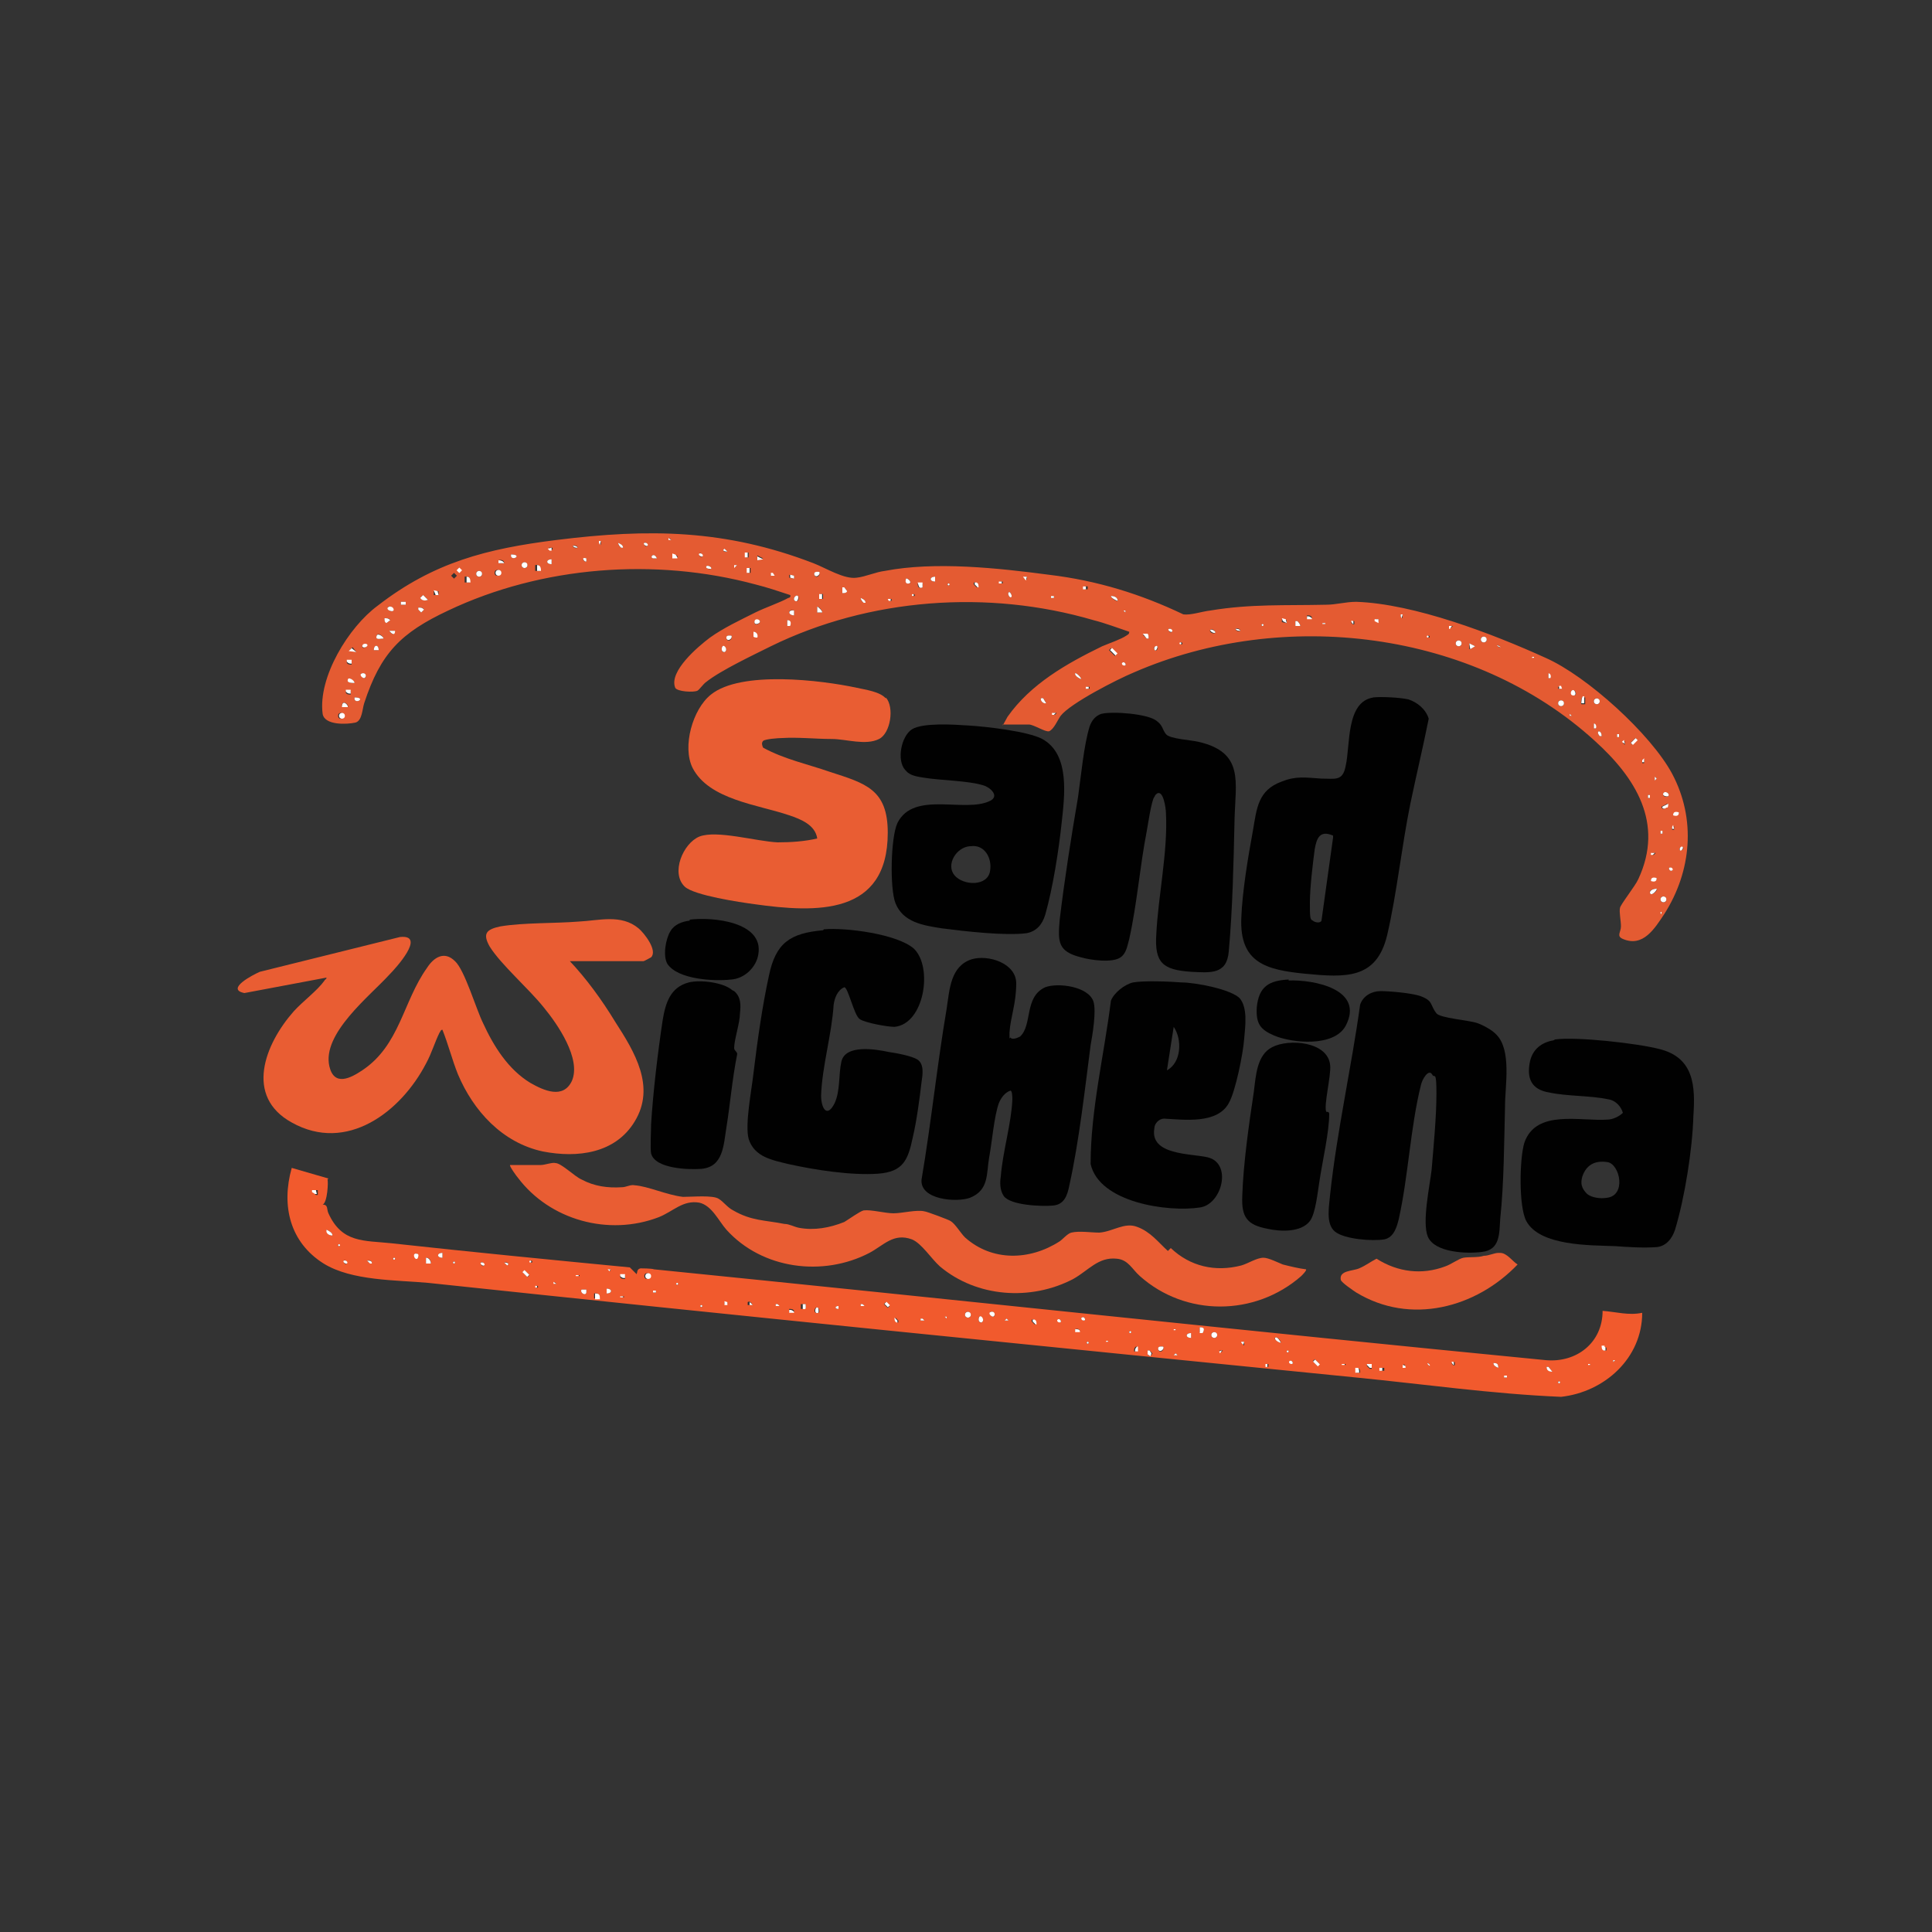 <?xml version="1.0" encoding="UTF-8"?>
<svg id="Layer_1" xmlns="http://www.w3.org/2000/svg" version="1.1" viewBox="0 0 200 200">
  <rect x="0" y="0" width="200" height="200" fill="#333333" stroke="none"/>
  <!-- Generator: Adobe Illustrator 29.4.0, SVG Export Plug-In . SVG Version: 2.1.0 Build 152)  -->
  <defs>
    <style>
      .st0 {
        fill: #fff;
      }

      .st1 {
        fill: #e45b32;
      }

      .st2 {
        fill: #f15a2d;
      }

      .st3 {
        fill: #010101;
      }

      .st4 {
        fill: #e95d33;
      }
    </style>
  </defs>
  <path class="st1" d="M103.8,75.1c0,0,.4-.7.5-.9,2.4-3.4,6.1-5.5,9.8-7.3.7-.3,1.9-.7,2.5-1.1.1-.1.3-.1.3-.4-1.2-.4-2.5-.9-3.7-1.2-10.9-3.2-23.2-2.3-33.4,2.7-1.8.9-5.2,2.5-6.7,3.7-.3.2-.7.8-.9.9-.4.2-2.1.1-2.3-.3-.7-1.7,2.4-4.3,3.6-5.2,1.4-1,3.1-1.8,4.7-2.6,1-.5,2.5-1,3.4-1.5.1,0,.3-.1.2-.3-1.2-.4-2.4-.8-3.6-1.1-10.4-2.8-22.1-1.9-31.8,2.7-4.9,2.3-7,4.4-8.7,9.6-.2.6-.2,1.8-.9,2-.9.2-3.2.3-3.4-.9-.5-3.8,2.7-9,5.7-11.2,5.8-4.5,11.3-5.9,18.5-6.8,9.6-1.2,17.5-1.1,26.6,2.4,1.3.5,3.2,1.7,4.5,1.5.9-.1,2-.6,2.9-.7,5.2-1,11.7-.3,17,.4,5,.6,9.5,2,13.9,4.1.8.1,1.9-.3,2.8-.4,4.2-.7,7.8-.5,12-.6,1,0,2-.3,3.1-.3,6,.2,14.1,3.3,19.6,5.8,4.3,1.9,10.9,7.9,13.1,12,2.5,4.7,2,10.1-.8,14.5-1,1.5-2.2,3.5-4.3,2.6-.7-.3-.2-.7-.2-1.3s-.2-1.5-.1-1.9c0-.3,1.6-2.3,1.9-3,2.7-5.8-.3-10.5-4.5-14.3-12.6-11.5-32.3-13.8-47.7-7.1-1.7.7-6.6,3.2-7.6,4.5-.3.4-.7,1.4-1.2,1.6-.4.1-1.6-.7-2.1-.7h-2.7,0ZM69.5,55.9l-.2-.2v.2h.2ZM62.2,56h-.2v.2l.2.2v-.3h0ZM67,56.5c.1-.1-.2-.5-.3-.3s.2.5.3.3ZM64.5,56.7c0-.3-.3-.4-.5-.5,0,.2.1.3.3.5h.2ZM59.8,56.7c0-.2-.3-.3-.5-.2,0,.2.3.3.5.2ZM57.1,56.7h-.3c0,0,.2.2.2.2h.2v-.2h0ZM75.3,57.1l-.3-.3c-.3.2,0,.4.3.3ZM72.7,57.6c.1-.1-.2-.5-.3-.3s.2.5.3.3ZM77.5,57.2h-.3v.5h.3v-.5ZM70,57.5c0,0-.3-.2-.3-.1v.3h.5c0,.1-.1-.1-.1-.2h0ZM52.9,57.4v.2c.2.5,1.2-.2,0-.2ZM68,57.8c-.3-.7-.8-.1-.4,0,.1,0,.3,0,.4,0ZM78.4,58l.6-.2-.6-.3v.5h0ZM60.7,57.8c-.7-.1-.1.5,0,.3v-.3ZM52.2,58.3c0-.3-.3-.4-.6-.3v.3h.6ZM57.1,57.9c-.6,0-.6.5,0,.5v-.5ZM54.6,58.5c0-.1-.1-.3-.3-.3s-.3.1-.3.3.1.3.3.3.3-.1.3-.3ZM55.9,59.1c0-.4,0-.7-.5-.6v.6h.5ZM73.6,58.9c.2-.2-.5-.5-.5-.2,0,.1.4.3.5.2ZM76.3,58.5h-.2v.2l.2-.2ZM77.7,58.8h-.3v.5h.3v-.5ZM49.9,59.4c0-.1-.1-.3-.3-.3s-.3.1-.3.3.1.3.3.3.3-.1.3-.3ZM51.8,59.3c0-.1-.1-.3-.3-.3s-.3.1-.3.3.1.3.3.3.3-.1.3-.3ZM84.8,59.2c0,0-.6-.1-.5.3.2.5.7,0,.5-.3ZM47,59.3l-.3.3.3.3.3-.3-.3-.3ZM80.2,59.6l-.2-.2h-.2v.2h.3ZM82.2,59.9v-.3c0,0-.5-.1-.5-.1v.3c0,0,.5.1.5.1ZM48.6,60.3c0-.4,0-.7-.5-.6v.6h.5ZM96.8,59.7c-.6,0-.6.5,0,.5v-.5ZM106.3,59.7h-.3l.3.3v-.3ZM93.8,59.9c-.1.1-.1.6.3.5.4,0-.1-.6-.3-.5ZM103.8,60.2h-.3v.2h.3v-.2ZM95.5,60.4h-.5c0,.2,0,.6.5.4v-.4h0ZM101.2,60.8c0-.2,0-.3-.2-.5h-.2v.2l.3.3h0ZM98.3,60.5c0,0,0-.1-.1-.1s-.1,0-.1.1,0,.1.1.1.1,0,.1-.1ZM112.6,60.7h-.3v.3h.3v-.3ZM87.2,61.4c.2,0,.3,0,.5-.2l-.3-.4h-.2v.6h0ZM45.4,61.6v-.4c-.1,0-.5,0-.5,0v.4c.1,0,.5,0,.5,0ZM94.7,61.6c0,0,0-.1-.1-.1s-.1,0-.1.1,0,.1.1.1.1,0,.1-.1ZM104.7,61.8c0,0,0-.5-.2-.5-.3,0,0,.7.2.5ZM85.2,61.5h-.3v.5h.3v-.5ZM44.3,62.1l-.5-.5-.3.3c.3.3.5.3.8.2h0ZM82.6,61.7c-.2-.2-.6.3-.3.5.3.2.5-.3.3-.5ZM109.1,61.7h-.3v.2h.3v-.2ZM115.7,62.2c0-.4-.4-.5-.7-.5,0,.2.6.6.7.5ZM89.6,62.4c0-.3-.3-.4-.5-.5,0,.2.1.3.3.5h.2ZM92.2,62h-.3c0,0,.2.2.2.2h.2v-.2h0ZM41.5,62.3v.3h.5v-.3h-.5ZM40.3,62.8c-.3,0-.1.3,0,.4.7.3.4-.5,0-.4ZM85.1,63.4c.1-.1-.3-.6-.5-.6v.6h.5ZM43.3,62.9v.2l.3.3.3-.3c-.1-.2-.3-.2-.6-.2h0ZM82.2,63.2c-.7-.2-.6.5,0,.5v-.5ZM116.5,63.2h-.2c0,0,.2.2.2.2v-.2h0ZM145.2,63.6h-.2v.2l.2.2v-.3h0,0ZM135.8,64.1v-.2c-.1-.2-.3-.2-.5-.2v.3h.5ZM39.8,64c0,.2,0,.3.2.5l.4-.3c-.1-.2-.3-.2-.6-.2h0ZM133.2,64.5v-.3c0,0-.5-.1-.5-.1v.3c0,0,.5.1.5.1ZM142.7,64.1h-.3v.2h.3c0,.1,0-.2,0-.2h0ZM78.6,64.2c0,0-.5,0-.5.2,0,.5.8.1.5-.2ZM81.8,64.8c0-.3,0-.6-.3-.6v.6h.3ZM134.6,64.8c0-.2-.1-.3-.3-.5h-.2v.5h.5,0ZM140.1,64.3c-.5,0,0,.5.1.3v-.3ZM137.2,64.5h-.3c0,.1.3.1.3.1h0ZM130.8,64.7c0,0,0-.1-.1-.1s-.1,0-.1.1,0,.1.1.1.1,0,.1-.1ZM150.3,64.8h-.3v.2h.2l.2-.2ZM121.3,65.4c.1-.1-.2-.5-.3-.3s.2.5.3.3ZM128.4,65.3c0-.2-.3-.3-.5-.2,0,.2.3.3.5.2ZM125.8,65.5c.1-.1-.3-.5-.5-.3s.3.5.5.3ZM40.9,65.3h-.6c.3.4.5.5.6,0ZM78.4,66c0-.3-.1-.5-.3-.6v.5c0,.1.2.1.4.1h0ZM39.7,66.1c0-.2-.6-.7-.7-.3-.2.5.5.3.7.3ZM118.9,66.1c0-.2,0-.3-.1-.4h-.5c0,0,.4.4.4.4h.2ZM75.7,65.8c0,0-.6-.1-.5.3.2.5.7,0,.5-.3ZM148,65.9c0,0,0-.1-.1-.1s-.1,0-.1.1,0,.1.1.1.1,0,.1-.1ZM153.9,66.2c0-.1-.1-.3-.3-.3s-.3.1-.3.3.1.3.3.3.3-.1.3-.3ZM151.3,66.6c0-.1-.1-.3-.3-.3s-.3.1-.3.3.1.3.3.3.3-.1.3-.3ZM122.4,66.6c0,0,0-.1-.1-.1s-.1,0-.1.1,0,.1.1.1.1,0,.1-.1ZM38,66.7c0,0-.5-.1-.5.2,0,.4.6,0,.5-.2ZM152.2,67.2l.5-.3-.6-.3v.6h.1ZM155.3,67c0,0-.2-.3-.3-.2,0,0,.2.3.3.2ZM39.2,67.3c0-.6-.5-.6-.5,0h.5ZM74.8,66.9c-.1,0-.2.7.2.6.4-.2,0-.7-.2-.6ZM119.8,66.9c0,0-.5,0-.3.3.1.4.5-.1.3-.3ZM36.9,67.5l-.4-.5-.3.3.7.2h0ZM115,67.1l-.2.2.6.6.2-.2-.6-.6ZM158.8,68h-.2c0,.1.2.1.2.1h0ZM36.4,68.4h-.5v.2c.1.2.3.2.5.2v-.3ZM116.2,68.6c0,0,0,.3.2.3.3,0,0-.5-.2-.3ZM37.5,69.7c-.3,0,0,.5.2.5.3,0,.2-.6-.2-.5ZM111.9,70.3c.1-.1-.5-.7-.6-.6-.1.3.6.6.6.6ZM160.5,70.2c0-.2,0-.4-.2-.5v.5h.2ZM36.7,70.7c0-.2-.6-.7-.7-.3,0,.3.5.3.7.3ZM161.7,71.3l-.2-.2h-.2v.2h.3,0ZM112.8,71.1h-.3v.2h.3v-.2ZM36.3,71.5h-.5v.2c.1.2.3.2.5.2v-.3ZM162.7,71.5c0,0,0,.5.2.5.5,0,.1-.8-.2-.5ZM36.7,72.2v.2c.2.5,1.2-.2,0-.2ZM164,72.2c-.3-.3-.4.6-.3.7h.4v-.7h0ZM108.3,72.8s-.2-.4-.3-.5c-.5-.2-.2.6.3.5ZM165.6,72.6c0-.1-.1-.3-.3-.3s-.3.1-.3.3.1.3.3.3.3-.1.3-.3ZM161.9,72.8c0-.1-.1-.3-.3-.3s-.3.1-.3.3.1.3.3.3.3-.1.3-.3ZM36,73.2c.2-.2-.6-.9-.6-.1h.6ZM109.3,73.8h-.3v.2h.2l.2-.2ZM35.6,74.1c0-.1-.1-.3-.3-.3s-.3.1-.3.3.1.3.3.3.3-.1.3-.3ZM162.7,74.1l-.2-.2v.2h.2ZM165.2,75.4c0-.2,0-.4-.2-.5v.5h.2ZM165.8,76.2c0-.7-.7-.6-.2,0h.2ZM167.6,76h-.2v.3h.2v-.3ZM169.3,76.4l-.5.5.2.2.5-.5-.2-.2ZM168.2,77v-.3c0,0-.2.2-.2.2l.2.2ZM170.2,78.9v-.3c0,0-.2.2-.2.2v.2h.2ZM171.3,80.8l.2-.2-.2-.2v.3ZM172.7,82.4c.2-.2-.3-.6-.5-.3-.2.3.3.5.5.3ZM170.8,82.3h-.2v.3h.2v-.3ZM172.5,83.6c0,0,.2-.4.1-.4l-.6.3c0,.3.3.3.4.1h0ZM173.8,84.1c-.3,0-.6,0-.6.3.3,0,.6,0,.6-.3ZM173.3,85.8v-.3c0,0-.2.2-.2.2v.2h.2ZM172.1,86h-.2v.3h.2v-.3ZM174.2,87.7c-.1-.1-.5.2-.3.3s.5-.2.3-.3ZM171.3,88.3h-.3v.2h.2l.2-.2h0ZM173.1,90.1c0,0,0-.3-.2-.3-.3,0,0,.5.2.3ZM171.5,90.9c-.3,0-.6,0-.6.3.3,0,.6,0,.6-.3ZM171.5,92c-.2,0-.8.1-.7.4.1.5.9-.3.7-.4ZM172.5,93.1c0-.1-.1-.3-.3-.3s-.3.1-.3.3.1.3.3.3.3-.1.3-.3ZM172,94.6v-.2h-.1v.2h.1Z"/>
  <path class="st2" d="M33.9,122.1c.1.2,0,2.4-.5,2.6.6,0,.4.5.6.9,1.4,3.1,3.7,2.8,6.5,3.1,8.2.9,16.4,1.7,24.7,2.5l.7.7c.1-.2,0-.5.4-.6,0,0,1.2,0,1.4.1,30.8,3.1,61.5,6.4,92.3,9.4,3.2.3,5.9-1.8,5.9-5.1,1.4.1,2.7.5,4.1.2,0,4.7-3.9,8.2-8.4,8.7-7.1-.3-14.1-1.3-21.2-2-32-3.2-64.1-6.4-96.1-9.8-3.3-.3-7.9-.2-10.8-2-3.5-2.2-4.4-6-3.3-9.9l3.8,1.1h0ZM32.7,123.2h-.3v.2l.3.3h.2v-.5h-.1,0ZM34.4,127.9c.1-.3-.6-.6-.6-.6,0,.4.3.6.6.6ZM35.2,128.9c0,0,0-.1-.1-.1s-.1,0-.1.1,0,.1.1.1.1,0,.1-.1ZM45.8,129.7c-.6,0-.6.5,0,.5v-.5ZM43.2,130.3c0,0,.1-.4,0-.5-.6-.2-.2.7,0,.5ZM40.9,130.3c0,0,0-.1-.1-.1s-.1,0-.1.1,0,.1.1.1.1,0,.1-.1ZM44.6,130.8c0-.3-.1-.6-.5-.6v.6h.5ZM35.9,130.8c.1-.1-.2-.5-.3-.3s.2.5.3.3ZM38.5,130.8c0-.3-.2-.4-.5-.3l.3.3h.2ZM55.1,130.6c0,0,0-.1-.1-.1s-.1,0-.1.1,0,.1.1.1.1,0,.1-.1ZM47.1,130.7c0,0,0-.1-.1-.1s-.1,0-.1.1,0,.1.1.1.1,0,.1-.1ZM50.1,131c.1-.1-.2-.5-.3-.3s.2.5.3.3ZM52.2,130.7l.3.3c.3-.2,0-.4-.3-.3ZM63.2,131.4h-.2l.2.2v-.2h0ZM54.3,131.5l-.2.2.5.5.2-.2-.5-.5ZM67.3,132.1c0-.1-.1-.3-.3-.3s-.3.1-.3.3.1.3.3.3.3-.1.3-.3ZM60,132h-.3c0,.1.3.1.3.1h0ZM64.7,132h-.5v.2c.1.2.3.2.5.2v-.3ZM57.6,132.9l-.2-.2v.2h.2ZM70.2,132.9c0,0,0-.1-.1-.1s-.1,0-.1.1,0,.1.1.1.1,0,.1-.1ZM55.7,133.2c0,0,0-.1-.1-.1s-.1,0-.1.1,0,.1.1.1.1,0,.1-.1ZM62.8,133.9c.6,0,.6-.5,0-.5v.5ZM60.7,133.5h-.5c-.2.2.3.7.5.3v-.3ZM67.9,133.6h-.3v.2h.3v-.2ZM62,134.5c0-.4,0-.7-.5-.6v.5c0,0,.5.1.5.1h0ZM64.6,134.2h-.3c0,.1.3.1.3.1h0ZM75.3,134.8h-.3c0-.1,0,.2,0,.2h.3v-.2h0ZM77.9,135.1c0-.1-.3-.5-.5-.3v.3h.5ZM91.7,134.8l-.2.2.4.4.2-.2-.4-.4ZM80.7,135.2l-.2-.2h-.2v.2h.3ZM83.4,135h-.5v.5c.6,0,.5,0,.5-.5h0ZM89.5,135.2l-.2-.2h-.2v.2h.3ZM72.7,135.2c0,0,0-.1-.1-.1s-.1,0-.1.1,0,.1.1.1.1,0,.1-.1ZM86.8,135.2c-.4,0-.4.3,0,.3v-.3ZM84.7,135.4c-.4-.3-.6.7,0,.5.2,0,.1-.4,0-.5ZM82.2,135.9v-.2c-.1-.2-.3-.2-.5-.2v.3h.5ZM100.5,136.1c0-.1-.1-.3-.3-.3s-.3.1-.3.3.1.3.3.3.3-.1.3-.3ZM102.6,135.8c-.3,0,0,.5.2.5.3,0,.2-.6-.2-.5ZM98,136.3h-.2l.2.2v-.2h0,0ZM101.4,136.3c-.1,0-.2.7.2.6.4-.2,0-.7-.2-.6ZM93,136.9v-.2l-.3-.3c0,.2,0,.3.2.5h.2ZM112,136.4c0,0,0,.3.2.3.3,0,0-.5-.2-.3ZM95.7,136.7l-.2-.2h-.2v.2h.3ZM104.4,136.7l-.2-.2-.2.2h.3c0,0,0,0,0,0ZM107.2,137.1c0-.2,0-.3-.2-.5h-.2v.2l.3.3h0ZM109.5,136.6c0,0,0,.3.2.3.3,0,0-.5-.2-.3ZM124.5,138c.2-.4.1-.6-.3-.6v.5c0,0,.3.1.3.1h0ZM111.8,137.9c0-.3-.2-.4-.5-.3v.2h.5ZM121.7,137.6h-.2c0,.1.2.1.2.1h0ZM117.1,137.9c0,0,0-.1-.1-.1s-.1,0-.1.1,0,.1.1.1.1,0,.1-.1ZM126,138.2c0-.1-.1-.3-.3-.3s-.3.1-.3.3.1.3.3.3.3-.1.3-.3ZM123.3,138c-.6,0-.6.5,0,.5v-.5ZM132.6,139c0-.2-.4-.7-.6-.5-.2.1.4.5.6.5ZM114.7,138.8h-.2c0,.1.2.1.2.1h0ZM112.7,139c0,0,0-.1-.1-.1s-.1,0-.1.1,0,.1.1.1.1,0,.1-.1ZM128.8,138.9h-.2v.2l.2.2v-.3h0,0ZM117.8,139.4h-.2c-.2.1-.2.3-.2.5h.3v-.5ZM120.4,139.4c0,0-.6-.1-.5.3.2.5.7,0,.5-.3ZM166.2,139.5h-.3c0,0,0,.2.2.3h.2v-.3h0ZM118.8,139.8v.4l.3.2.2-.3-.3-.3h-.2ZM126.5,139.8h-.3c0,0,.2.2.2.2l.2-.2h0ZM133.4,139.9c0,0,0-.1-.1-.1s-.1,0-.1.1,0,.1.1.1.1,0,.1-.1ZM121.9,140.3l-.2-.2-.2.2h.3c0,0,0,0,0,0ZM136.1,140.7l-.2.2.5.5.2-.2-.5-.5ZM167.2,140.8h-.2v.2l.2-.2ZM133.5,140.9c0,0,0,.3.2.3.3,0,0-.5-.2-.3ZM148,141.4c0-.1-.2-.4-.2-.3,0,.1.2.4.2.3ZM150.5,141c-.5,0,0,.5.1.3v-.3ZM131.3,141.2h-.2v.3h.2v-.3ZM139.3,141.2h-.3c0,.1.3.1.3.1h0ZM142,141.2h-.5v.2l.3.3h.2v-.5h0ZM155.1,141.6c0-.4-.1-.5-.5-.5,0,.3.3.4.5.5ZM164.6,141.2h-.2c0,.1.2.1.2.1h0ZM145.5,141.6v-.2l-.2-.2v.3h.2ZM160.7,142l-.4-.5h-.2c0,.3.3.5.6.5h0ZM140.8,142.1c0-.2,0-.3-.1-.4h-.3c0,0,0,.4,0,.4h.5,0ZM143.3,141.6h-.3v.3h.3v-.3ZM156,142.4h-.3v.2h.3v-.2ZM161.5,143.1c0,0,0-.1-.1-.1s-.1,0-.1.1,0,.1.1.1.1,0,.1-.1Z"/>
  <path class="st4" d="M58.9,99.2v.2c1.8,1.9,3.4,4.1,4.8,6.4,2,3.1,4.2,6.7,2,10.3-2,3.3-5.9,3.8-9.5,3.1-4.2-.9-7.2-4.2-8.8-8-.6-1.5-1-3.1-1.6-4.6-.2,0-.2.2-.3.3-.5,1-.8,2.1-1.4,3.2-2.6,5-8.2,9.3-13.9,6.1-4.9-2.7-2.8-8.1.2-11.5,1-1.1,2.4-2.1,3.2-3.2,0-.1.2-.1.2-.3l-8.5,1.6c-2-.4.9-1.9,1.6-2.2l14.5-3.6c2.8-.3-.5,3.3-1.1,3.9-2,2.2-7,6.1-6.2,9.5.5,2.1,2.2,1.2,3.4.4,3.9-2.6,4.2-7.1,6.7-10.6.7-1.1,1.8-1.8,2.9-.7,1,.9,2.2,5,2.9,6.4,1.1,2.4,2.6,4.8,4.9,6.2,1.4.8,3.4,1.7,4.3-.2,1-2.3-1.5-5.9-2.9-7.6-1.6-2-4.4-4.4-5.6-6.3-.8-1.4-.3-1.8,1.1-2.1,2.4-.4,5.6-.3,8.1-.5,2.1-.1,4.4-.8,6.2.7.6.5,2,2.3,1.3,3,0,0-.7.4-.8.4h-7.9Z"/>
  <path class="st3" d="M154.9,107.1c1.6,1.6.9,5.3.9,7.4-.1,3.8-.1,7.9-.5,11.7-.1,1.5,0,3.2-1.9,3.4-1.5.2-4.9.1-5.6-1.6-.6-1.5.2-5.2.4-6.9.2-2.4.5-5.5.5-7.9s-.2-1.6-.4-1.9c-.4-.8-1.1.5-1.2,1-1.1,4.4-1.3,9.4-2.3,13.9-.2.8-.5,1.9-1.5,2.1-1.2.2-4.1,0-5.1-.8-1-.8-.6-2.7-.5-3.9.7-6.5,2.2-13.1,3.1-19.6.3-.9,1.2-1.4,2.1-1.4,1,0,3.2.2,4.1.5,1.4.5,1,.9,1.7,1.8.4.5,3.3.7,4.2,1,.6.2,1.5.7,1.9,1.1h0Z"/>
  <path class="st3" d="M119.5,82.5c-.3.3-.7,3.1-.8,3.6-.7,3.6-1,7.5-1.8,11.1-.2.7-.3,1.5-.9,1.9-.8.6-3.1.3-4.1,0-2.4-.6-2.4-1.6-2.2-3.9.5-4.2,1.2-8.6,1.9-12.7.3-2.1.6-5.4,1.2-7.3.2-.6.6-1.1,1.2-1.3,1.2-.3,4.8,0,5.7.7.7.5.6.9,1,1.4.4.5,2.6.6,3.4.8,4.7,1.1,3.8,4.1,3.7,8-.1,4.5-.2,9.3-.6,13.7-.2,2.4-1.9,2.2-3.9,2.1-2.9-.2-3.8-.9-3.6-3.9.2-4,1.2-8.5,1-12.5,0-.5-.3-2.8-1.1-1.9h0c0,0,0,0,0,0Z"/>
  <path class="st4" d="M91.7,72.2c.9,1,.5,3.7-.7,4.3-1.4.7-3.4,0-4.9,0-1.6,0-3.5-.2-5.1-.1-.4,0-1.8.1-2,.3-.2.2-.1.5,0,.7,2.2,1.2,4.6,1.7,6.9,2.5,3.7,1.2,6,1.8,6,6.3,0,8.6-7.4,8.3-13.8,7.4-1.5-.2-6.2-.9-7.2-1.8-1.5-1.4-.2-4.5,1.5-5.2,1.8-.7,5.9.5,8.1.6,1.4,0,2.8-.1,4.1-.4-.2-1.4-1.7-2-2.9-2.4-3.2-1.1-8.3-1.6-10-4.9-1.1-2.2,0-6.1,1.9-7.6,3.1-2.5,11.4-1.5,15.1-.7.9.2,2.4.4,3,1.1h0Z"/>
  <path class="st3" d="M142.1,72.2c.9-.1,2.8,0,3.7.2.9.3,1.8,1,2.1,2-.6,3-1.3,5.9-1.9,8.8-.9,4.4-1.4,9.3-2.4,13.6-1.1,4.6-4.3,4.4-8.5,4-4-.4-6.8-1.1-6.6-5.8.1-2.7.7-6.3,1.2-9,.4-2.3.5-4.2,3-5.1,1.5-.6,2.5-.4,4.1-.3,1.4,0,2.2.3,2.5-1.3.5-2.1,0-6.7,2.9-7.1h0ZM135.9,95.3c.2.2.8.3.9,0l1.2-8.6v-.2c-1.4-.6-1.7.3-1.9,1.4-.2,1.5-.5,4-.5,5.5s0,1.8.3,1.9h0Z"/>
  <path class="st3" d="M85.3,96.2c2.3-.2,7.6.5,9.3,2,2,1.9,1.1,7.8-2,8.1-.7,0-3-.4-3.6-.8s-1.2-3.3-1.6-3.3c-.7.3-1,1.1-1.1,1.8-.2,3.1-1.2,6.4-1.3,9.4,0,1.3.6,2.4,1.4.8.6-1.3.4-3,.7-4.3.4-1.8,3.5-1.3,4.9-1,.7.1,2.4.4,3,.8.7.5.5,1.6.4,2.3-.2,1.7-.5,4-.9,5.7-.5,2.4-1,3.6-3.6,3.8-2.8.2-6.6-.4-9.3-1-1.6-.4-3.5-.7-4.1-2.6-.4-1.5.3-5,.5-6.8.4-3.3.9-6.9,1.6-10.1.7-3.4,2.2-4.4,5.6-4.7h0Z"/>
  <path class="st3" d="M104.6,107.4c.2.3.8,0,1-.1,1.3-1.2.4-4.1,2.6-5.1,1.3-.5,4.5-.1,5,1.5.3,1-.1,3.4-.3,4.5-.6,4.6-1.2,10-2.2,14.5-.2,1-.5,2-1.7,2.1-1.1.1-4.4,0-5.1-1-.4-.6-.4-1.4-.3-2,.2-2.6,1.1-5.5,1.2-8,0-.1,0-.9-.2-.9-.6.2-1,.8-1.2,1.3-.5,1.4-.7,4-1,5.6-.3,1.7,0,3.4-2,4.2-1.4.5-5.2.2-5-1.9,1-5.9,1.6-11.8,2.6-17.7.3-2,.4-4.4,2.6-5.1,1.7-.5,4.6.4,4.6,2.5s-.6,3.5-.7,5.1c0,.2,0,.5,0,.6h0c0,0,0,0,0,0Z"/>
  <path class="st4" d="M121.2,129.2c2,1.9,4.6,2.5,7.3,1.8.7-.2,1.6-.8,2.3-.8.5,0,1.5.5,2,.7.8.2,1.6.4,2.4.5.1.1-.4.6-.5.7-4.8,4.2-12,4.2-16.7,0-.8-.7-1.2-1.7-2.4-1.8-1.9-.2-2.9,1.2-4.5,2.1-4.4,2.3-10,1.9-13.8-1.3-.9-.8-1.9-2.4-2.9-2.8-1.9-.7-2.9.6-4.4,1.4-4.8,2.5-11.1,1.7-14.8-2.4-.8-.9-1.5-2.5-2.8-2.8-1.7-.3-2.7.9-4.2,1.5-5.2,2-11.3.3-14.6-4.1-.1-.1-.9-1.2-.8-1.3,1,0,2.1,0,3.2,0,.4,0,1.2-.3,1.5-.2.6,0,2,1.4,2.7,1.7,1.3.7,2.7.9,4.2.8.4,0,.9-.3,1.3-.2,1.4.1,3.3,1,5,1.2,1,0,3.1-.2,3.7.2.5.3.9.9,1.5,1.2,1.9,1.1,3.3,1,5.3,1.4.5,0,1,.3,1.5.4,1.6.3,3.2,0,4.7-.6.5-.3,1.6-1.1,2-1.2.8-.1,2.2.3,3.1.3s2.4-.4,3.2-.2c.2,0,2.6.9,2.7,1,.5.3,1,1.2,1.5,1.7,2.8,2.5,6.7,2.4,9.8.4.3-.2.8-.8,1.2-.9.8-.2,2.1,0,2.9,0,1.4-.1,2.6-1.1,3.9-.6,1.4.5,2.2,1.6,3.2,2.5h0Z"/>
  <path class="st3" d="M161,107.6c2.2-.3,8.5.4,10.8,1,3.6.9,3.7,3.9,3.5,6.9-.1,3.5-.9,8.5-1.9,11.8-.3.9-.9,1.7-1.9,1.8-1.4.1-2.9,0-4.3-.1-2.6-.1-7.8,0-9.2-2.6-.8-1.5-.7-6.5-.2-8.1,1.2-3.5,5.8-2.2,8.6-2.4.5,0,1.2-.3,1.6-.7-.2-.7-.8-1.3-1.5-1.4-1.9-.4-4.2-.3-6.1-.7-1.9-.3-2.4-1.5-2-3.3.3-1.2,1.2-1.9,2.4-2.1h0ZM164.3,123.6c.5.4,1.4.5,2,.4,2.1-.2,1.4-3.5.1-3.7-1.3-.2-2.2.3-2.6,1.5-.2.7-.1,1.2.5,1.8h0Z"/>
  <path class="st3" d="M93.7,79.7c-.9-1-.4-3.5.7-4.2s4.3-.5,5.8-.4c1.8.1,6.2.6,7.7,1.4,2.9,1.6,2.3,5.9,2,8.7s-.9,6.7-1.7,9.5c-.3,1-.9,1.7-1.9,1.9-2.2.3-6.5-.2-8.8-.5-1.9-.3-4-.6-4.8-2.6-.6-1.5-.5-6.8.2-8.3,1.7-3.4,7-1,9.6-2.3,1-.5,0-1.4-.7-1.6-1.6-.5-4.4-.5-6.2-.8-.6-.1-1.4-.2-1.8-.7h0ZM100.4,87.6c-1.4.1-2.5,1.9-1.6,3s3.5,1.2,3.7-.5c.2-1.3-.6-2.7-2-2.5h0Z"/>
  <path class="st3" d="M128.3,103.3c.9,1,.6,3,.5,4.2-.1,1.5-.9,5.5-1.6,6.7-1.2,2.2-4.7,1.7-6.7,1.6-.5,0-1,.5-1,1-.5,2.8,3.8,2.6,5.5,3,2.6.6,1.5,4.9-.8,5.2-3.3.5-10.4-.5-11.3-4.5,0-5.6,1.4-11.3,2.1-16.9.3-.8,1.4-1.7,2.3-1.9,1.1-.2,3.8-.1,5,0,1.4,0,5.2.7,6.1,1.7h0ZM120.8,110.8c1.5-.8,1.6-3.2.7-4.5l-.7,4.5Z"/>
  <path class="st3" d="M137.4,115.1c0,0,.2,0,.2.2,0,1.9-.7,4.9-1,6.9-.2,1.2-.4,3.4-1,4.2-.9,1.2-3.1,1.1-4.4.8-2.1-.4-2.7-1.2-2.6-3.4.1-3.3.7-7.5,1.2-10.8.2-1.6.3-3.8,1.9-4.6,1.7-.9,5.8-.6,6,1.9.1,1.1-.7,4.2-.4,4.8h0Z"/>
  <path class="st3" d="M76,102.6c.7.6.7,1.4.6,2.3,0,1-.6,2.7-.6,3.6,0,.3.4.4.3.7-.5,2.5-.7,5-1.1,7.5-.3,1.8-.3,4.1-2.6,4.3-1.3.1-4.8,0-5.2-1.6-.1-.5,0-2.3,0-3,.2-3.3.7-7.5,1.2-10.8.3-1.8.8-3.4,2.7-3.9,1.2-.3,3.6,0,4.5.8h0Z"/>
  <path class="st4" d="M155.3,129.7c.7,0,1.3.9,1.8,1.2-4.3,4.5-11.1,6.3-16.7,2.9-.3-.2-1.5-1-1.6-1.3-.2-1,1.2-.9,1.9-1.2.7-.3,1.2-.7,1.8-1,2.2,1.4,4.7,1.7,7.1.8.6-.2,1.4-.8,1.9-.9.6-.1,1.5,0,2.1-.2.5,0,1.1-.3,1.5-.3h0Z"/>
  <path class="st3" d="M133.4,101.5c2.6-.1,7.9.9,5.9,4.7-1.2,2.2-5.5,1.8-7.4,1-1.4-.6-1.9-1.2-1.8-2.9.2-2.2,1.3-2.8,3.3-2.9h0Z"/>
  <path class="st3" d="M71.4,95.2c2.3-.3,7.7.2,7.1,3.6-.2,1.3-1.4,2.5-2.8,2.6-1.8.2-5.5,0-6.6-1.6-.5-.8-.2-2.6.3-3.4.4-.7,1.2-1,2-1.1h0Z"/>
  <path class="st0" d="M171.5,92c.1.1-.6.9-.7.4,0-.3.5-.4.7-.4Z"/>
  <path class="st0" d="M44.3,62.1c-.3.1-.6.1-.8-.2l.3-.3.5.5h0Z"/>
  <path class="st0" d="M164,72.2v.6h-.3s0-.9.3-.7h0Z"/>
  <circle class="st0" cx="153.6" cy="66.2" r=".3"/>
  <path class="st0" d="M87.2,61.4v-.6h.2l.3.4c-.1.2-.3.2-.5.2h0Z"/>
  <path class="st0" d="M39.7,66.1c-.3,0-.9.2-.7-.3.1-.3.7.1.7.3Z"/>
  <path class="st0" d="M36.7,70.7c-.2,0-.8,0-.7-.3,0-.4.7,0,.7.3Z"/>
  <polygon class="st0" points="152.2 67.2 152.1 66.6 152.7 66.9 152.2 67.2"/>
  <path class="st0" d="M95.5,60.4v.4c-.4.2-.4-.2-.5-.5h.5Z"/>
  <path class="st0" d="M74.8,66.9c.2-.2.6.4.2.6-.4,0-.3-.5-.2-.6Z"/>
  <path class="st0" d="M55.9,59.1h-.3v-.6c.3,0,.4.2.4.6h0Z"/>
  <path class="st0" d="M40.3,62.8c.5-.1.7.7,0,.4-.2-.1-.3-.3,0-.4Z"/>
  <polygon class="st0" points="78.4 58 78.4 57.6 79 57.9 78.4 58"/>
  <path class="st0" d="M82.2,63.2v.5c-.6,0-.7-.6,0-.5Z"/>
  <path class="st0" d="M48.6,60.3h-.3v-.6c.3,0,.4.2.4.6h0Z"/>
  <path class="st0" d="M39.8,64c.3,0,.4,0,.6.2l-.4.3c-.2-.1-.2-.3-.2-.5h0Z"/>
  <path class="st0" d="M172.5,83.6c-.2.2-.5.1-.4-.1l.6-.3c0,0,0,.4-.1.4h0Z"/>
  <path class="st0" d="M75.7,65.8c.2.2-.3.7-.5.3-.1-.4.4-.3.5-.3Z"/>
  <path class="st0" d="M37.5,69.7c.4-.1.5.4.2.5-.2,0-.6-.4-.2-.5Z"/>
  <polygon class="st0" points="45.4 61.6 45.1 61.6 44.9 61.1 45.3 61.2 45.4 61.6"/>
  <path class="st0" d="M96.8,59.7v.5c-.6,0-.6-.5,0-.5Z"/>
  <polygon class="st0" points="82.2 59.9 81.8 59.8 81.8 59.5 82.2 59.6 82.2 59.9"/>
  <path class="st0" d="M84.8,59.2c.2.2-.3.7-.5.3-.1-.4.4-.3.5-.3Z"/>
  <path class="st0" d="M36,73.2h-.6c0-.9.7-.2.6,0Z"/>
  <path class="st0" d="M39.2,67.3h-.5c0-.6.5-.6.5,0Z"/>
  <polygon class="st0" points="133.2 64.5 132.8 64.3 132.7 64 133.1 64.1 133.2 64.5"/>
  <path class="st0" d="M85.1,63.4h-.5v-.6c.1,0,.6.5.5.6Z"/>
  <polygon class="st0" points="36.9 67.5 36.1 67.4 36.4 67.1 36.9 67.5"/>
  <path class="st0" d="M81.8,64.8h-.3v-.6c.4,0,.4.3.3.6Z"/>
  <path class="st0" d="M57.1,57.9v.5c-.6,0-.6-.5,0-.5Z"/>
  <path class="st0" d="M172.7,82.4c-.1.1-.7,0-.5-.3.2-.3.7.1.5.3Z"/>
  <path class="st0" d="M173.8,84.1c0,.4-.3.4-.6.3,0-.4.3-.4.6-.3Z"/>
  <path class="st0" d="M171.5,90.9c0,.4-.3.4-.6.3,0-.4.3-.4.6-.3Z"/>
  <circle class="st0" cx="172.2" cy="93.1" r=".3"/>
  <path class="st0" d="M82.6,61.7c.1.1,0,.7-.3.5-.3-.2.1-.7.3-.5Z"/>
  <path class="st0" d="M115.7,62.2c-.1,0-.7-.3-.7-.5.3,0,.7.1.7.5Z"/>
  <path class="st0" d="M43.3,62.9c.3,0,.4,0,.6.2l-.3.3-.3-.3v-.2h0Z"/>
  <path class="st0" d="M134.6,64.8h-.5v-.5h.2c.1.1.3.3.3.5h0Z"/>
  <path class="st0" d="M78.4,66c-.2,0-.3,0-.4-.1v-.5c.3,0,.5.3.4.6h0Z"/>
  <circle class="st0" cx="54.3" cy="58.5" r=".3"/>
  <path class="st0" d="M118.9,66.1h-.2l-.4-.5h.5c.1.1.1.3.1.5h0Z"/>
  <circle class="st0" cx="151" cy="66.6" r=".3"/>
  <path class="st0" d="M108.3,72.8c-.5.1-.8-.7-.3-.5,0,0,.3.5.3.5Z"/>
  <circle class="st0" cx="49.6" cy="59.4" r=".3"/>
  <circle class="st0" cx="51.6" cy="59.3" r=".3"/>
  <rect class="st0" x="47.3" y="58.8" width=".4" height=".4" transform="translate(-27.8 51.3) rotate(-45.3)"/>
  <circle class="st0" cx="165.3" cy="72.6" r=".3"/>
  <circle class="st0" cx="161.6" cy="72.8" r=".3"/>
  <path class="st0" d="M93.8,59.9c.1-.1.7.4.3.5-.4.1-.4-.3-.3-.5Z"/>
  <circle class="st0" cx="35.4" cy="74.1" r=".3"/>
  <rect class="st0" x="115.2" y="67.1" width=".3" height=".8" transform="translate(-14 101.3) rotate(-45)"/>
  <rect class="st0" x="77.3" y="58.8" width=".3" height=".5"/>
  <path class="st0" d="M111.9,70.3s-.7-.3-.6-.6c.1-.1.7.5.6.6Z"/>
  <rect class="st0" x="77.1" y="57.2" width=".3" height=".5"/>
  <path class="st0" d="M52.9,57.4c1.2,0,.2.7,0,.2v-.2Z"/>
  <path class="st0" d="M52.2,58.3h-.6v-.3c.3,0,.5.1.6.3h0Z"/>
  <rect class="st0" x="84.8" y="61.5" width=".3" height=".5"/>
  <path class="st0" d="M36.7,72.2c1.2,0,.2.7,0,.2v-.2Z"/>
  <rect class="st0" x="41.5" y="62.3" width=".5" height=".3"/>
  <path class="st0" d="M36.4,68.4v.3c-.2,0-.3,0-.5-.2v-.2h.5Z"/>
  <path class="st0" d="M40.9,65.3c0,.5-.3.4-.6,0h.6Z"/>
  <path class="st0" d="M36.3,71.5v.3c-.2,0-.3,0-.5-.2v-.2h.5Z"/>
  <path class="st0" d="M135.8,64.1h-.5v-.3c.2,0,.3,0,.5.2v.2Z"/>
  <path class="st0" d="M78.6,64.2c.3.3-.5.6-.5.2s.4-.3.5-.2Z"/>
  <path class="st0" d="M38,66.7c.2.2-.4.5-.5.2,0-.3.4-.3.5-.2Z"/>
  <path class="st0" d="M162.7,71.5c.3-.3.6.5.2.5s-.3-.4-.2-.5Z"/>
  <path class="st0" d="M165.8,76.2h-.2c-.5-.6.2-.7.2,0Z"/>
  <rect class="st0" x="168.8" y="76.6" width=".7" height=".3" transform="translate(-4.7 142.1) rotate(-45)"/>
  <path class="st0" d="M68,57.8c-.1,0-.3,0-.4,0-.4-.1.1-.7.4,0Z"/>
  <path class="st0" d="M125.8,65.5c-.2.1-.6-.2-.5-.3.2-.1.6.2.5.3Z"/>
  <path class="st0" d="M119.8,66.9c.1.1-.2.7-.3.3-.1-.3.3-.4.3-.3Z"/>
  <path class="st0" d="M64.5,56.7h-.2c-.1-.1-.3-.3-.3-.5.2.1.5.2.5.5h0Z"/>
  <path class="st0" d="M73.6,58.9c0,0-.5,0-.5-.2,0-.3.7,0,.5.2Z"/>
  <rect class="st0" x="112.1" y="60.7" width=".3" height=".3" transform="translate(-.2 .4) rotate(-.2)"/>
  <path class="st0" d="M104.7,61.8c-.2.2-.5-.5-.2-.5.1,0,.3.4.2.5Z"/>
  <path class="st0" d="M89.6,62.4h-.2c-.1-.1-.3-.3-.3-.5.2.1.5.2.5.5h0Z"/>
  <path class="st0" d="M70,57.5c0,0,.2.3.1.3h-.5v-.5s.3.1.3.1h0Z"/>
  <path class="st0" d="M101.2,60.8l-.3-.3v-.2h.2c.2.1.2.3.2.5h0Z"/>
  <path class="st0" d="M60.7,57.8v.3c-.1.2-.7-.5,0-.3Z"/>
  <path class="st0" d="M67,56.5c-.1.1-.5-.2-.3-.3s.5.2.3.3Z"/>
  <path class="st0" d="M75.3,57.1c-.3,0-.6-.1-.3-.3l.3.3Z"/>
  <path class="st0" d="M160.5,70.2h-.2v-.5c.2,0,.3.3.2.5h0Z"/>
  <polygon class="st0" points="142.7 64.1 142.7 64.5 142.3 64.3 142.3 64.1 142.7 64.1"/>
  <path class="st0" d="M165.2,75.4h-.2v-.5c.2,0,.3.3.2.5h0Z"/>
  <path class="st0" d="M174.2,87.7c.1.1-.2.5-.3.3s.2-.5.3-.3Z"/>
  <path class="st0" d="M72.7,57.6c-.1.1-.5-.2-.3-.3s.5.2.3.3Z"/>
  <path class="st0" d="M121.3,65.4c-.1.1-.5-.2-.3-.3s.5.2.3.3Z"/>
  <path class="st0" d="M59.8,56.7c-.2,0-.4,0-.5-.2.2,0,.4,0,.5.2Z"/>
  <rect class="st0" x="112.4" y="71.1" width=".3" height=".2"/>
  <path class="st0" d="M140.1,64.3v.3c0,.1-.5-.5,0-.3Z"/>
  <path class="st0" d="M116.2,68.6c.2-.2.5.3.2.3s-.3-.3-.2-.3Z"/>
  <rect class="st0" x="170.6" y="82.3" width=".2" height=".3"/>
  <rect class="st0" x="108.8" y="61.7" width=".3" height=".2"/>
  <polygon class="st0" points="106.3 59.7 106.2 60.1 105.9 59.7 106.3 59.7"/>
  <rect class="st0" x="167.4" y="76" width=".2" height=".3"/>
  <rect class="st0" x="171.9" y="86" width=".2" height=".3"/>
  <path class="st0" d="M128.4,65.3c-.2,0-.4,0-.5-.2.2,0,.4,0,.5.2Z"/>
  <rect class="st0" x="103.4" y="60.2" width=".3" height=".2"/>
  <path class="st0" d="M173.1,90.1c-.2.2-.5-.3-.2-.3s.3.3.2.3Z"/>
  <polygon class="st0" points="171.3 88.3 171.1 88.5 170.9 88.5 170.9 88.3 171.3 88.3"/>
  <polygon class="st0" points="109.3 73.8 109.1 74 108.9 74 108.9 73.8 109.3 73.8"/>
  <polygon class="st0" points="161.7 71.3 161.4 71.3 161.4 71 161.6 71 161.7 71.3"/>
  <polygon class="st0" points="150.3 64.8 150.1 65.1 150 65.1 150 64.8 150.3 64.8"/>
  <polygon class="st0" points="145.2 63.6 145.1 64 145 63.8 145 63.6 145.2 63.6"/>
  <polygon class="st0" points="170.2 78.9 170 78.9 170 78.7 170.2 78.5 170.2 78.9"/>
  <polygon class="st0" points="173.3 85.8 173.1 85.8 173.1 85.6 173.2 85.4 173.3 85.8"/>
  <polygon class="st0" points="62.2 56 62.1 56.4 62 56.2 62 56 62.2 56"/>
  <polygon class="st0" points="57.1 56.7 57.1 57 56.9 57 56.7 56.8 57.1 56.7"/>
  <polygon class="st0" points="80.2 59.6 79.8 59.6 79.8 59.3 80 59.3 80.2 59.6"/>
  <circle class="st0" cx="94.5" cy="61.6" r=".1"/>
  <polygon class="st0" points="92.2 62 92.2 62.2 92 62.2 91.9 62 92.2 62"/>
  <circle class="st0" cx="98.2" cy="60.5" r=".1"/>
  <circle class="st0" cx="122.2" cy="66.6" r=".1"/>
  <path class="st0" d="M155.3,67c-.1,0-.4-.2-.3-.2.1,0,.4.2.3.2Z"/>
  <polygon class="st0" points="171.3 80.8 171.3 80.4 171.5 80.6 171.3 80.8"/>
  <circle class="st0" cx="147.8" cy="65.9" r=".1"/>
  <circle class="st0" cx="130.7" cy="64.7" r=".1"/>
  <polygon class="st0" points="168.2 77 167.9 76.8 168.1 76.6 168.2 77"/>
  <polygon class="st0" points="76.3 58.5 76 58.8 76 58.5 76.3 58.5"/>
  <polygon class="st0" points="162.7 74.1 162.5 74.1 162.5 73.9 162.7 74.1"/>
  <rect class="st0" x="136.9" y="64.5" width=".3" height=".1"/>
  <polygon class="st0" points="116.5 63.2 116.5 63.4 116.3 63.2 116.5 63.2"/>
  <polygon class="st0" points="69.5 55.9 69.2 55.9 69.2 55.7 69.5 55.9"/>
  <rect class="st0" x="158.6" y="68" width=".2" height=".1"/>
  <rect class="st0" x="171.9" y="94.4" width=".1" height=".2"/>
  <path class="st0" d="M44.6,130.8h-.5v-.6c.3,0,.5.3.5.6Z"/>
  <path class="st0" d="M62,134.5h-.4c0-.1,0-.6,0-.6.5,0,.5.2.5.6h0Z"/>
  <path class="st0" d="M124.5,138h-.3c0-.1,0-.6,0-.6.5,0,.5.2.3.6h0Z"/>
  <circle class="st0" cx="125.7" cy="138.2" r=".3"/>
  <path class="st0" d="M140.8,142.1h-.5v-.5h.3c.1.2.1.3.1.5h0Z"/>
  <polygon class="st0" points="118.8 139.8 119 139.8 119.2 140.1 119.1 140.4 118.8 140.2 118.8 139.8"/>
  <path class="st0" d="M101.4,136.3c.2-.2.6.4.2.6-.4,0-.3-.5-.2-.6Z"/>
  <path class="st0" d="M62.8,133.9v-.5c.6,0,.6.5,0,.5Z"/>
  <path class="st0" d="M120.4,139.4c.2.2-.3.7-.5.3-.1-.4.4-.3.5-.3Z"/>
  <path class="st0" d="M34.4,127.9c-.3,0-.7-.2-.6-.6,0,0,.7.3.6.6Z"/>
  <path class="st0" d="M45.8,129.7v.5c-.6,0-.6-.5,0-.5Z"/>
  <path class="st0" d="M102.6,135.8c.4-.1.5.4.2.5-.2,0-.6-.4-.2-.5Z"/>
  <path class="st0" d="M83.4,135c0,.4.1.6-.3.5v-.5c-.1,0,.3,0,.3,0Z"/>
  <path class="st0" d="M123.3,138v.5c-.6,0-.6-.5,0-.5Z"/>
  <circle class="st0" cx="67.1" cy="132.1" r=".3"/>
  <path class="st0" d="M60.7,133.5v.3c-.1.4-.7,0-.5-.3h.5Z"/>
  <path class="st0" d="M84.7,135.4c0,0,.1.4,0,.5-.5.2-.3-.8,0-.5Z"/>
  <circle class="st0" cx="100.2" cy="136.1" r=".3"/>
  <polygon class="st0" points="142 141.2 142 141.6 141.8 141.6 141.5 141.3 141.5 141.2 142 141.2"/>
  <path class="st0" d="M132.6,139c-.2,0-.7-.3-.6-.5.2-.2.5.3.6.5Z"/>
  <path class="st0" d="M43.2,130.3c-.3.2-.6-.7,0-.5.2,0,.1.4,0,.5Z"/>
  <path class="st0" d="M64.7,132v.3c-.2,0-.3,0-.5-.2v-.2h.5Z"/>
  <path class="st0" d="M160.7,142c-.3,0-.6-.1-.6-.5h.2l.4.5h0Z"/>
  <path class="st0" d="M155.1,141.6c-.2-.1-.5-.2-.5-.5.4,0,.5.1.5.5Z"/>
  <path class="st0" d="M117.8,139.4v.5h-.3c0-.2,0-.3.2-.5h.2Z"/>
  <path class="st0" d="M82.2,135.9h-.5v-.3c.2,0,.3,0,.5.2v.2Z"/>
  <polygon class="st0" points="32.7 123.2 32.8 123.6 32.6 123.6 32.3 123.4 32.3 123.2 32.7 123.2"/>
  <rect class="st0" x="54.3" y="131.5" width=".3" height=".7" transform="translate(-77.3 77.1) rotate(-45)"/>
  <rect class="st0" x="136.1" y="140.7" width=".3" height=".7" transform="translate(-59.8 137.7) rotate(-45)"/>
  <path class="st0" d="M166.2,139.5v.3h-.2c-.2-.1-.2-.3-.2-.5h.3q0,.1,0,.1Z"/>
  <path class="st0" d="M111.8,137.9h-.5v-.3c.3,0,.5,0,.5.3h0Z"/>
  <rect class="st0" x="142.8" y="141.6" width=".3" height=".3" transform="translate(-.5 .5) rotate(-.2)"/>
  <rect class="st0" x="91.7" y="134.8" width=".3" height=".5" transform="translate(-68.6 104.5) rotate(-45)"/>
  <path class="st0" d="M38.5,130.8h-.2l-.3-.3c.3,0,.5,0,.5.3h0Z"/>
  <path class="st0" d="M93,136.9h-.2c-.2-.1-.2-.3-.2-.5l.3.3v.2h0Z"/>
  <path class="st0" d="M107.2,137.1l-.3-.3v-.2h.2c.2.1.2.3.2.5h0Z"/>
  <path class="st0" d="M77.9,135.1h-.3v-.3c0,0,.3.2.3.3h0Z"/>
  <path class="st0" d="M86.8,135.2v.3c-.4,0-.4-.3,0-.3Z"/>
  <path class="st0" d="M52.2,130.7c.3,0,.6.1.3.3l-.3-.3Z"/>
  <path class="st0" d="M35.9,130.8c-.1.1-.5-.2-.3-.3s.5.2.3.3Z"/>
  <path class="st0" d="M50.1,131c-.1.1-.5-.2-.3-.3s.5.2.3.3Z"/>
  <polygon class="st0" points="75.3 134.8 75.3 135.1 75 135.1 75 134.7 75.3 134.8"/>
  <path class="st0" d="M109.5,136.6c.2-.2.5.3.2.3s-.3-.3-.2-.3Z"/>
  <rect class="st0" x="67.6" y="133.6" width=".3" height=".2"/>
  <path class="st0" d="M112,136.4c.2-.2.5.3.2.3s-.3-.3-.2-.3Z"/>
  <path class="st0" d="M133.5,140.9c.2-.2.5.3.2.3s-.3-.3-.2-.3Z"/>
  <path class="st0" d="M150.5,141v.3c0,.1-.5-.5,0-.3Z"/>
  <rect class="st0" x="131" y="141.2" width=".2" height=".3"/>
  <rect class="st0" x="155.7" y="142.4" width=".3" height=".2"/>
  <polygon class="st0" points="128.8 138.9 128.7 139.2 128.5 139 128.5 138.9 128.8 138.9"/>
  <polygon class="st0" points="80.7 135.2 80.3 135.2 80.3 135 80.5 135 80.7 135.2"/>
  <polygon class="st0" points="89.5 135.2 89.1 135.2 89.1 135 89.3 135 89.5 135.2"/>
  <polygon class="st0" points="95.7 136.7 95.3 136.7 95.3 136.5 95.5 136.5 95.7 136.7"/>
  <polygon class="st0" points="145.5 141.6 145.2 141.6 145.2 141.3 145.5 141.4 145.5 141.6"/>
  <polygon class="st0" points="121.9 140.3 121.5 140.3 121.7 140.1 121.9 140.3"/>
  <circle class="st0" cx="54.9" cy="130.6" r=".1"/>
  <polygon class="st0" points="104.4 136.7 104 136.7 104.2 136.5 104.4 136.7"/>
  <circle class="st0" cx="70.1" cy="132.9" r=".1"/>
  <circle class="st0" cx="55.5" cy="133.2" r=".1"/>
  <circle class="st0" cx="40.8" cy="130.3" r=".1"/>
  <circle class="st0" cx="72.6" cy="135.2" r=".1"/>
  <circle class="st0" cx="117" cy="137.9" r=".1"/>
  <circle class="st0" cx="35.1" cy="128.9" r=".1"/>
  <path class="st0" d="M148,141.4c0,0-.3-.2-.2-.3,0,0,.3.2.2.3Z"/>
  <circle class="st0" cx="112.6" cy="139" r=".1"/>
  <circle class="st0" cx="161.4" cy="143.1" r=".1"/>
  <circle class="st0" cx="47" cy="130.7" r=".1"/>
  <polygon class="st0" points="126.5 139.8 126.3 140.1 126.2 139.9 126.5 139.8"/>
  <circle class="st0" cx="133.3" cy="139.9" r=".1"/>
  <polygon class="st0" points="57.6 132.9 57.3 132.9 57.3 132.7 57.6 132.9"/>
  <rect class="st0" x="64.2" y="134.2" width=".3" height=".1"/>
  <polygon class="st0" points="63.2 131.4 63.1 131.6 62.9 131.4 63.2 131.4"/>
  <polygon class="st0" points="167.2 140.8 167 141 167 140.8 167.2 140.8"/>
  <rect class="st0" x="59.6" y="132" width=".3" height=".1"/>
  <polygon class="st0" points="98 136.3 98 136.5 97.8 136.3 98 136.3"/>
  <rect class="st0" x="138.9" y="141.2" width=".3" height=".1"/>
  <rect class="st0" x="121.5" y="137.6" width=".2" height=".1"/>
  <rect class="st0" x="114.5" y="138.8" width=".2" height=".1"/>
  <rect class="st0" x="164.4" y="141.2" width=".2" height=".1"/>
</svg>